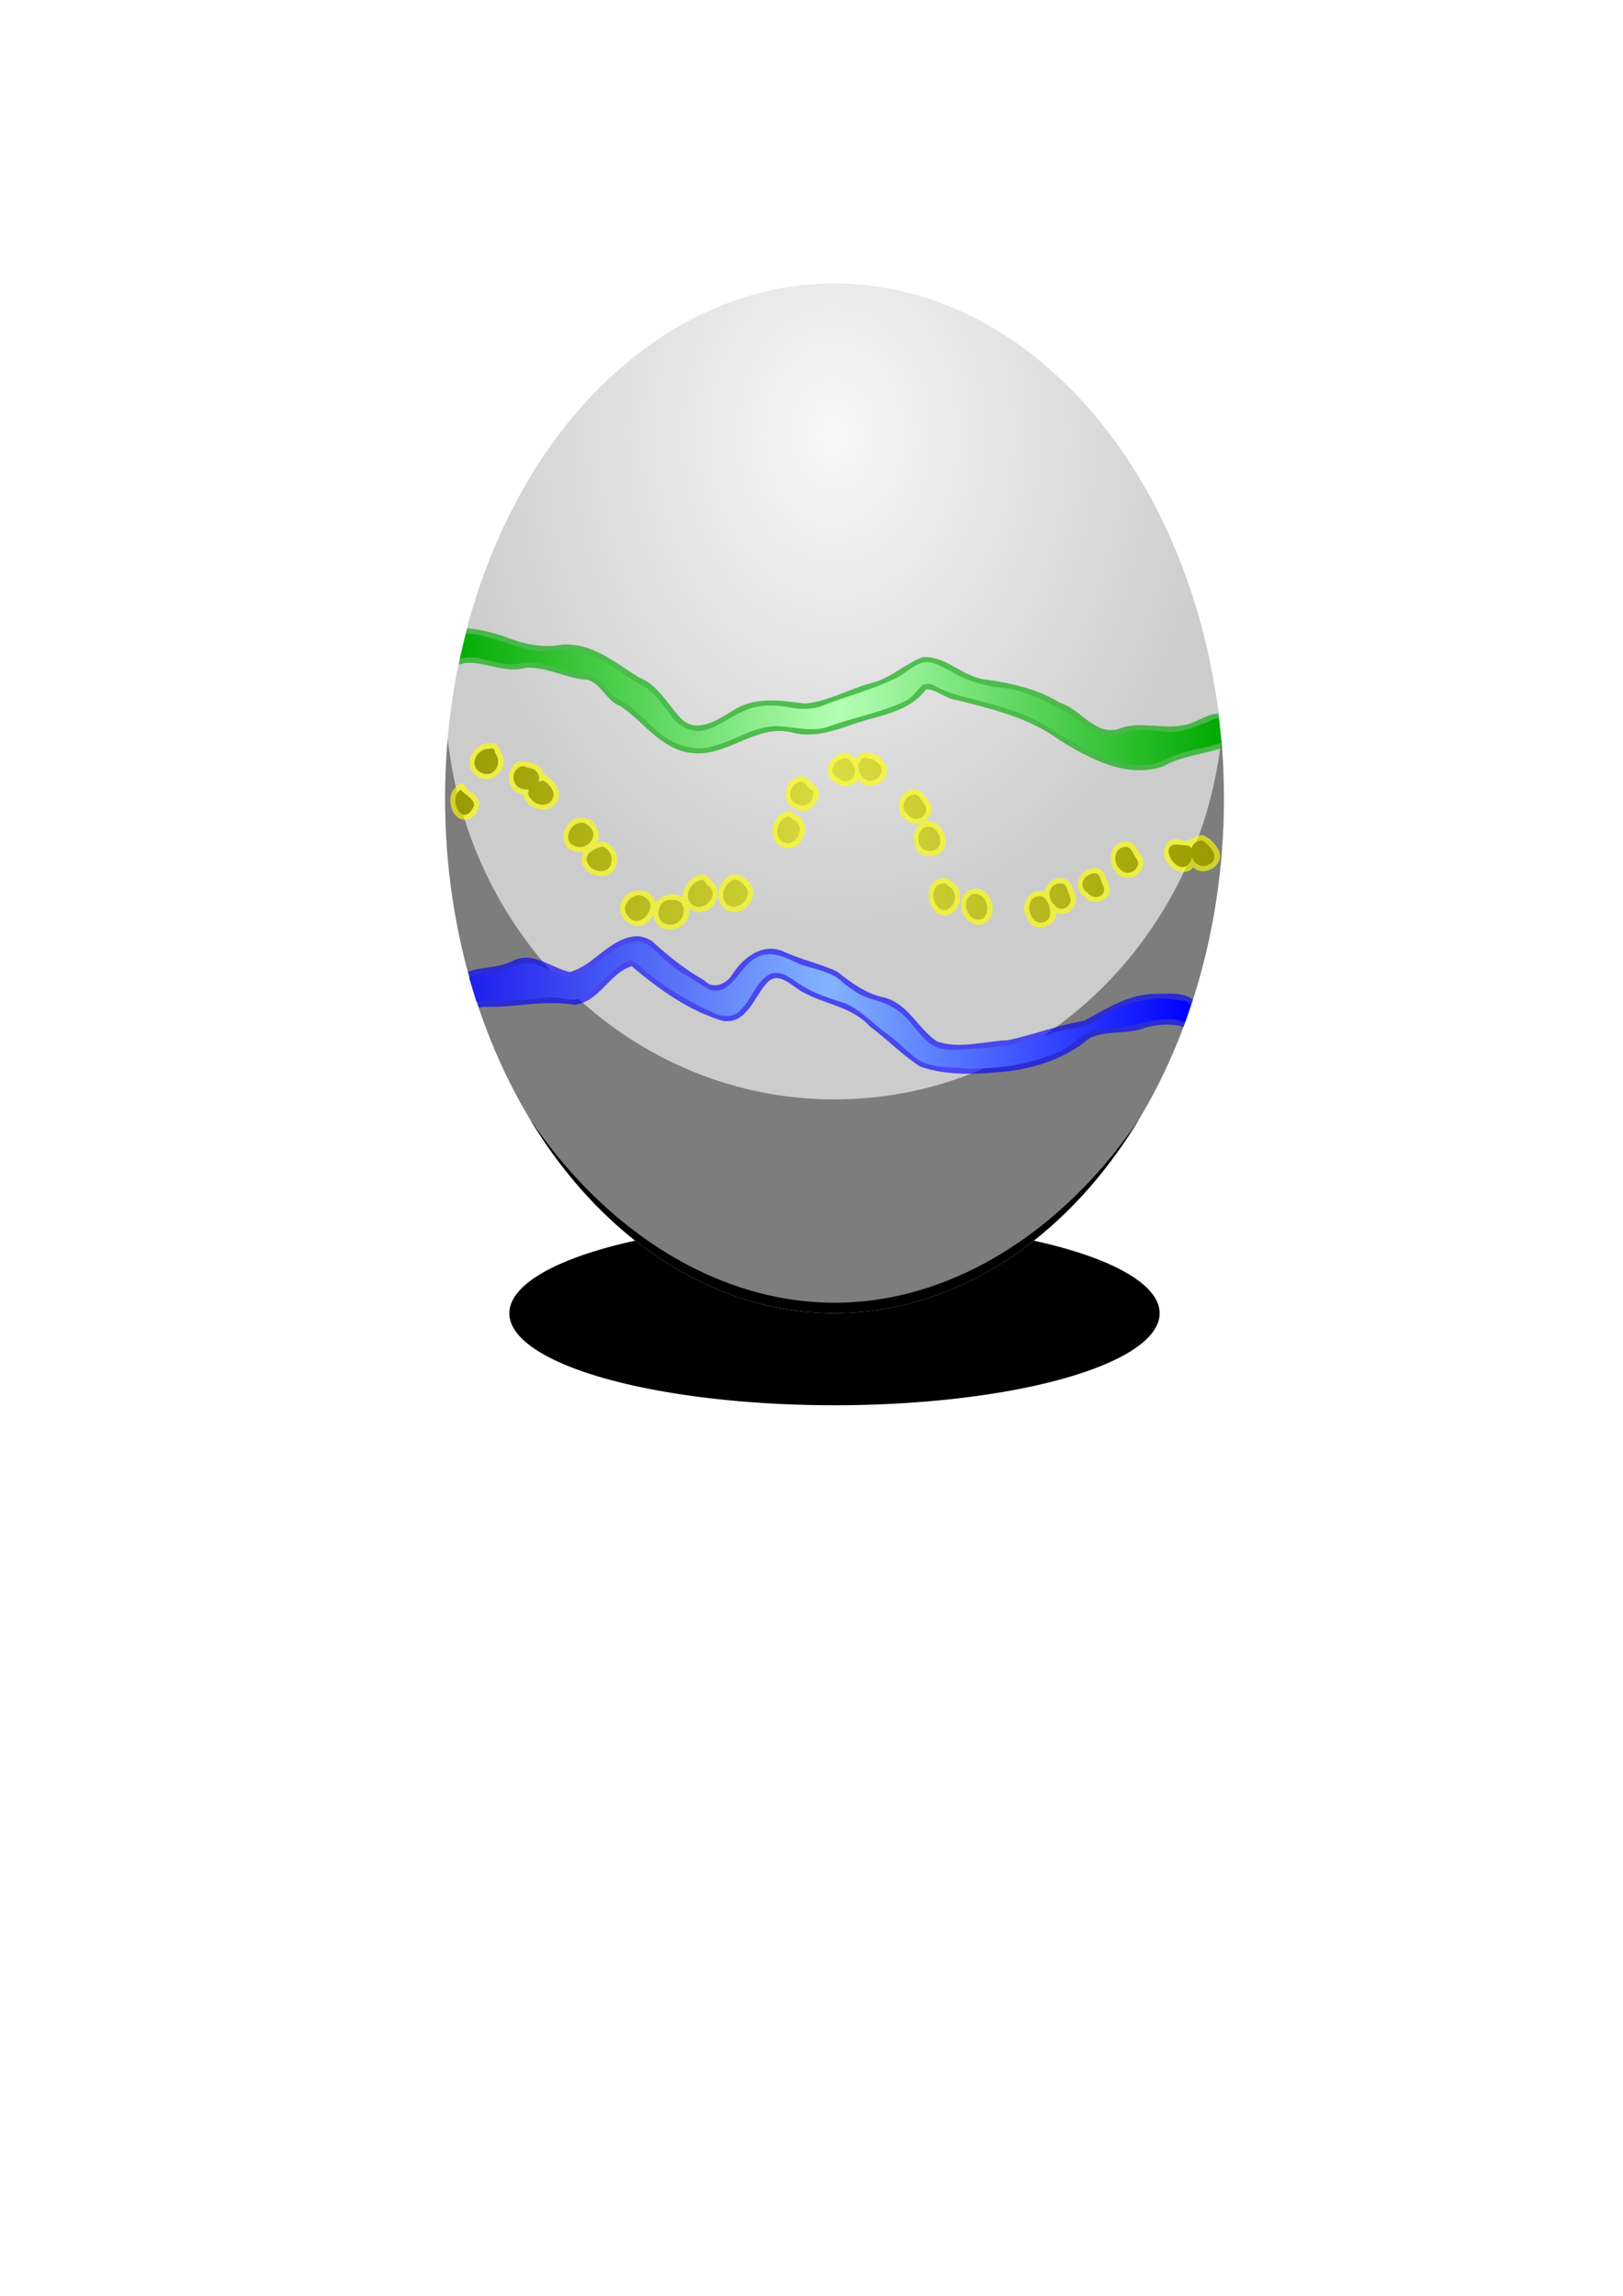 <?xml version="1.0" encoding="UTF-8"?>
<svg version="1.1" viewBox="0 0 744.09 1052.4" xmlns="http://www.w3.org/2000/svg">
<defs>
<clipPath id="i">
<path transform="matrix(1.092 0 0 .991 -175.84 -47.249)" d="m426.26-227.88a89.583 130.44 0 1 1-179.17 0 89.583 130.44 0 1 1 179.17 0z" fill="#b3b3b3"/>
</clipPath>
<filter id="a" color-interpolation-filters="sRGB">
<feGaussianBlur stdDeviation="3.485"/>
</filter>
<clipPath id="l">
<path d="m426.26-227.88a89.583 130.44 0 1 1-179.17 0 89.583 130.44 0 1 1 179.17 0z" fill="none" stroke="#000" stroke-dashoffset="6.3" stroke-linejoin="round" stroke-width="4"/>
</clipPath>
<filter id="h" x="-.111" y="-.076" width="1.221" height="1.152" color-interpolation-filters="sRGB">
<feGaussianBlur stdDeviation="8.251"/>
</filter>
<clipPath id="j">
<path d="m426.26-227.88a89.583 130.44 0 1 1-179.17 0 89.583 130.44 0 1 1 179.17 0z" fill="#b3b3b3"/>
</clipPath>
<filter id="g" x="-.186" y="-.128" width="1.372" height="1.256" color-interpolation-filters="sRGB">
<feGaussianBlur stdDeviation="13.9"/>
</filter>
<radialGradient id="b" cx="338.88" cy="-291.06" r="90.083" gradientTransform="matrix(1.012 6.4405e-8 -9.264e-8 1.454 -6.434 103.17)" gradientUnits="userSpaceOnUse">
<stop stop-color="#fff" stop-opacity=".851" offset="0"/>
<stop stop-color="#fff" stop-opacity="0" offset="1"/>
</radialGradient>
<clipPath id="k">
<path d="m426.26-227.88a89.583 130.44 0 1 1-179.17 0 89.583 130.44 0 1 1 179.17 0z" fill="#b3b3b3"/>
</clipPath>
<filter id="f" x="-.274" y="-.88" width="1.549" height="2.761" color-interpolation-filters="sRGB">
<feGaussianBlur stdDeviation="20.483"/>
</filter>
<linearGradient id="e" x1="215.03" x2="545.94" y1="460.66" y2="460.66" gradientUnits="userSpaceOnUse">
<stop stop-color="#1f1fed" offset="0"/>
<stop stop-color="#83b3ff" offset=".5"/>
<stop stop-color="#00f" offset="1"/>
</linearGradient>
<linearGradient id="d" x1="208.77" x2="556.73" y1="383.46" y2="383.46" gradientUnits="userSpaceOnUse">
<stop stop-color="#990" offset="0"/>
<stop stop-color="#dbdb42" offset=".5"/>
<stop stop-color="#990" offset="1"/>
</linearGradient>
<linearGradient id="c" x1="210.89" x2="559.69" y1="320.63" y2="320.63" gradientUnits="userSpaceOnUse">
<stop stop-color="#04ae04" offset="0"/>
<stop stop-color="#b4ffb4" offset=".5"/>
<stop stop-color="#0a0" offset="1"/>
</linearGradient>
</defs>
<path transform="matrix(1.664 0 0 1.51 -177.64 946.09)" d="m426.26-227.88a89.583 27.915 0 1 1-179.17 0 89.583 27.915 0 1 1 179.17 0z" filter="url(#f)"/>
<path transform="matrix(1.993 0 0 1.809 -288.4 778.19)" d="m426.26-227.88a89.583 130.44 0 1 1-179.17 0 89.583 130.44 0 1 1 179.17 0z" fill="#ccc"/>
<path transform="matrix(1.993 0 0 1.809 -288.4 778.19)" d="m426.26-227.88a89.583 130.44 0 1 1-179.17 0 89.583 130.44 0 1 1 179.17 0z" clip-path="url(#k)" fill="url(#b)"/>
<path transform="matrix(1.993 0 0 1.809 -288.4 778.19)" d="m334.38-358.28c-48.407 1.415-87.281 47.118-87.281 103.31 0 4.051 0.201 8.07 0.594 12 5.05-63.84 41.764-113.66 86.688-115.31zm-86.688 115.31c-0.392 4.95-0.594 9.991-0.594 15.094 0 72.038 40.119 130.44 89.594 130.44s89.562-58.399 89.562-130.44c0-5.103-0.202-10.144-0.594-15.094-5.145 51.444-43.005 91.375-88.969 91.375s-83.855-39.931-89-91.375zm177.97 0c0.393-3.93 0.594-7.949 0.594-12 0-56.195-38.843-101.9-87.25-103.31 44.924 1.657 81.607 51.473 86.656 115.31z" clip-path="url(#j)" fill="#7d7d7d" filter="url(#g)"/>
<g transform="matrix(1.825 0 0 1.825 32.575 864.44)" clip-path="url(#i)">
<path transform="matrix(.649 0 0 .649 -26.724 -132.91)" d="m191.56-280.31c-0.222 4.7-6.959 14.943 1.938 11.844 8.005-0.782 15.706 4.336 23.75 1.812 8.264-0.329 15.779 4.235 23.875 4.719 5.534 1.615 7.301 8.319 12.844 10.25 9.287 6.309 16.243 17.497 28.531 18.156 13.44 0.922 24.32-11.605 37.991-7.962 11.153 2.82 21.422-3.421 31.946-5.788 7.328-2.091 15.107-4.584 19.688-11 4.198-8e-3 7.726 3.822 12.062 4.219 13.717 3.426 27.928 6.888 39.438 15.312 11.733 7.316 26.273 15.177 40.406 10.25 7.53-4.326 16.28-4.627 24.25-7.625 0.41-4.258-0.654-8.398-0.969-12.594-5.837-1.138-10.537 3.896-16.219 4.438-8.19 1.424-17.01-1.995-25.062 1.594-9.148 1.669-14.209-7.979-22.188-10.438-8.757-5.394-18.913-7.607-28.973-8.979-8.736-1.054-15.159-9.378-24.152-8.584-6.966 2.588-12.347 8.294-19.903 10.013-8.591 2.344-16.624 7.09-25.503 7.925-9.166-1.194-19.322-2.838-27.656 2.531-5.746 3.466-13.787 9.174-19.969 3.625-5.366-5.352-9.148-13.507-16.875-16.375-9.119-5.798-18.137-13.467-29.656-12.594-7.964 1.552-15.722-0.519-23.156-3.469-5.217-1.532-10.539-3.124-16.062-2.781l-0.243 0.97-0.132 0.53z" fill="#0a0" filter="url(#a)" opacity=".803"/>
<path transform="matrix(.649 0 0 .649 -26.724 -132.91)" d="m203.59-237.41c-6.376-0.73-11.556 8.672-5.469 12.531 5.241 4.446 12.944-2.446 9.844-8.281-1.001-1.944-1.335-4.837-4.375-4.25zm144 3.656c-2.233 1.397-2.758 3.249-4.75 0.562-5.872-2.753-12.465 6.827-6.344 10.562 2.687 2.684 7.543 2.292 9.375-0.719 3.8 5.695 13.705 0.262 10.562-5.938-1.48-3.185-5.577-4.899-8.844-4.469zm-132.12 3.219c-6.902 1.271-6.286 12.451 0.75 12.875 0.97 6.845 12.54 8.498 13.75 1 0.785-4.115-3.364-6.894-5.781-8.906-1.02-3.765-5.519-4.723-8.719-4.969zm107.97 5.938c-6.328 0.707-8.091 10.796-1.594 12.688 5.385 3.418 11.98-5.818 7.062-9.156-1.586-1.377-2.921-3.984-5.469-3.531zm-132.56 3.531c-5.756 3.375-2.258 15.708 4.812 12.875 3.77-2.13 4.904-7.755 0.688-10.125-2.549-0.562-3.235-6.082-5.5-2.75zm177.03 1.406c-6.18-6e-3 -8.88 8.884-3.344 12.031 4.531 4.741 12.952-2.355 8.562-7.438-1.284-1.882-2.658-4.447-5.219-4.594zm-49.125 8.688c-7.677 0.708-8.405 13.955-0.156 14.219 6.85 0.103 9.478-10.693 2.75-13.094-0.605-0.76-1.625-1.314-2.594-1.125zm-80.5 2.344c-6.776 0.125-9.525 11.542-2.031 13.062 1.629 0.789 4.423-0.684 2.688 1.844-1.618 7.386 11.12 11.152 13.219 3.625 1.939-4.66-3.053-10.977-7.625-8.844 2.845-4.241-1.51-10.217-6.25-9.688zm135.03 1.375c-7.856 0.065-7.989 13.325-0.125 13.5 9.322 0.695 7.905-12.816 0.125-13.5zm105.56 5.406c-3.257 0.217-5.195 3.402-8.719 1.656-5.465-1.3-7.802 5.653-4.406 9.188 1.942 3.44 7.172 4.833 9.812 1.625 4.65 4.457 13.422-1.786 9.344-7.469-1.368-2.196-3.491-4.54-6.031-5zm-29.906 2.562c-7.804 0.678-6.621 13.123 0.562 13.938 5.247 0.941 9.107-6.092 5.062-9.75-1.008-2.212-2.838-4.705-5.625-4.188zm-11.96 10.21c-5.568 0.057-8.713 7.997-3.531 11.062 3.379 4.78 12.14 0.641 9.25-5-1.15-2.57-1.942-6.638-5.719-6.062zm-139.09 2.406c-7.366 1.067-8.765 13.796-0.531 14.531 6.353 0.67 10.875-8.425 5.25-12.406-1.26-1.19-2.914-2.305-4.719-2.125zm-12.094 0.094c-4.769-0.213-7.954 5.442-8 8.75-3.308-2.32-8.836-0.748-10.344 2.312-1.372-6.294-10.534-6.499-13-0.906-3.541 5.876 5.044 13.118 10 8.062 1.405-0.744 2.35-4.387 2.5-1 2.369 6.725 13.309 4.542 13.406-2.5-0.588-3.26 3.042 1.019 5-0.375 5.599-0.572 8.701-8.611 3.562-11.938-0.901-0.805-1.641-2.798-3.125-2.406zm92.656 1.375c-8.358 0.995-6.209 15.234 1.938 14.406 5.849-1.852 6.777-10.69 1.25-13.375-0.858-0.913-1.955-1.24-3.188-1.031zm44.969 0.062c-3.13-0.146-4.793 3.461-5.781 5.062-5.773-1.523-9.518 5.645-6.531 10.25 2.162 6.419 11.83 3.723 11.375-2.062 4.81 2.557 9.918-4.022 6.75-8.312-0.527-2.882-2.554-5.576-5.812-4.938zm-32.875 4c-8.352 1.474-4.959 15.51 3.031 13.844 7.558-1.918 4.437-14.785-3.031-13.844z" fill="#ff0" filter="url(#a)" opacity=".803"/>
<path transform="matrix(.649 0 0 .649 -26.724 -132.91)" d="m259.41-162.69c-10.011 1.013-15.856 11.324-25.156 13.812-7.246-1.603-14.396-8.281-22.25-4.25-6.066 3.158-13.059 1.897-19.219 5 2.674 4.269 0.922 14.466 8 12.781 11.77 0.333 23.485-2.823 35.156-0.844 9.643-0.912 13.58-12.338 22.25-14.938 10.459 8.899 22.235 17.363 35.531 21.25 9.357 1.044 11.945-9.872 17.188-15.188 4.711-4.383 9.941 2.522 14.219 4.344 8.374 4.447 18.566 5.442 25.236 12.897 6.676 4.92 12.534 11.103 19.483 15.54 10.797 3.824 22.905 2.951 34.125 1.844 11.301-1.495 22.412-5.219 31.188-12.656 6.723-3.596 15.019-1.271 22.062-4.312 4.873-1.351 10.03-1.597 14.75-0.188 4.13-0.661 3.322-6.172 5.031-9-3.97-5.201-11.577-3.693-17.344-3.812-9.757 0.499-18 5.923-26.281 10.375-10.081 1.675-19.661 5.478-29.625 7.562-9.046 0.352-18.766 3.566-27.5 0.406-7.29-4.974-11.013-14.426-20.156-16.906-7.168-1.398-12.86-5.711-18.406-10.094-6.88-3.192-14.336-4.66-21.188-7.938-7.804-3.105-15.128 2.6-19.188 8.812-2.203 3.802-7.477 6.467-11.062 2.531-7.475-4.174-13.925-9.476-20.219-15.156-1.95-1.27-4.274-2.056-6.625-1.875z" fill="#00f" filter="url(#a)" opacity=".803"/>
</g>
<path d="m210.89 301.75c3.575-0.32 6.378-0.873 9.871 0.318 6.087 1.262 12.369 3.558 18.605 1.808 7.479-1.141 14.601 2.017 21.612 4.062 5.098 0.907 11.271 0.584 14.858 4.998 2.682 3.598 5.919 6.879 9.98 8.875 6.08 3.934 10.946 9.358 16.319 14.132 6.734 5.387 15.938 8.838 24.497 6.179 10.092-2.453 19-9.391 29.699-9.281 8.054 0.323 16.425 3.088 24.261-0.049 11.511-4.165 23.782-6.238 34.834-11.629 2.954-1.593 4.795-4.497 7.092-6.791 2.086-1.501 4.937-1.023 6.842 0.528 10.271 5.061 21.891 6.135 32.544 10.139 7.737 2.22 15.186 5.562 21.686 10.339 7.962 4.553 15.743 9.634 24.391 12.793 7.825 2.099 16.413 4.106 24.246 0.965 5.109-2.45 10.381-4.732 16.038-5.586 3.844-0.833 7.682-1.752 11.398-3.049 0.184-3.732-0.719-7.396-0.999-11.101-2.568-0.507-4.514 1.823-6.933 2.222-6.146 2.645-12.878 4.822-19.634 3.602-5.927-0.639-12.114-1.067-17.792 1.119-5.047 1.573-10.829 0.722-14.936-2.706-4.721-3.385-9.266-7.124-14.669-9.392-8.413-4.485-17.371-8.479-27.004-9.163-7.605-0.986-15.064-3.318-21.654-7.282-3.916-1.972-8.027-4.888-12.623-4.191-5.388 1.331-9.026 6.015-14.159 7.936-10.645 5.088-22.199 7.842-33.094 12.304-5.301 1.632-10.921 1.158-16.266 0.039-6.782-1.039-14.02-0.686-20.167 2.632-6.343 2.7-11.801 7.871-18.886 8.54-5.744 0.244-11.022-3.293-13.949-8.075-3.982-5.241-7.873-11.109-14.177-13.757-6.658-3.671-12.614-8.491-19.275-12.137-7.262-3.248-15.495-3.873-23.274-2.473-8.966 0.251-17.048-4.282-25.602-6.247-3.777-1.133-6.957-1.961-10.918-1.869-0.962 3.774-1.801 7.473-2.763 11.247z" fill="url(#c)"/>
<path d="m224.41 343.24c-5.472-0.423-9.924 7.447-4.337 10.561 5.621 3.679 10.885-3.481 6.964-8.488-0.277-1.801-0.35-2.626-2.627-2.072zm15.211 7.902c-6.401 1.631-5.165 10.763 1.362 10.672 6.964 1.339 8.902-9.03 1.391-9.813-0.919-0.265-1.797-0.749-2.753-0.858zm-28.427 10.827c-6.1 4.199 0.638 17.562 5.52 8.504 2.869-3.247-4.547-6.777-5.52-8.504zm37.698-4.118c-3.881 0.38-9.238 4.512-5.396 8.369 2.778 4.025 10.201 3.58 10.317-2.112 0.074-2.032-2.818-5.772-4.921-6.257zm147.56-10.674c-6.553 2.834-0.943 13.334 4.958 10.102 5.522-3.183 1.823-9.217-3.395-9.639-0.491-0.209-1.013-0.533-1.563-0.463zm-8.997 0.364c-4.952 0.295-8.556 6.763-2.923 9.251 5.091 4.152 9.665-2.522 6.068-6.883-0.725-1.076-1.664-2.5-3.145-2.368zm32.166 16.57c-4.846 0.207-7.729 6.418-3.201 9.398 3.217 4.227 9.865 0.624 7.806-4.281-1.528-1.658-2.347-4.296-4.605-5.118zm-152.84 13.03c-5.646-0.271-9.291 8.831-3.034 10.694 5.186 2.285 11.272-4.531 6.651-8.816-0.965-0.862-2.2-2.055-3.617-1.877zm100.5-18.96c-5.117 0.968-7.246 8.276-1.792 10.386 4.069 2.572 8.416-1.98 7.161-6.205-2.28-0.614-2.9-3.887-5.369-4.181zm171.59 28.909c-6.248 0.674-1.831 9.416 2.331 10.25 4.624 1.346 7.588-7.582 3.788-9.681-2.048-0.078-4.049-0.551-6.119-0.569zm-22.009 1.139c-6.308-0.642-7.263 7.715-2.664 10.768 3.536 3.348 10.073-1.768 6.601-5.706-1.155-1.558-1.953-4.461-3.937-5.062zm34.178-3.029c-7.947 0.489-5.514 13.066 1.739 11.656 7.494-2.244 2.872-9.115-1.739-11.656zm-189.35-10.83c-6.31 0.845-7.618 11.181-0.792 12.124 5.622-0.142 8.443-8.429 2.548-10.849-0.707-0.188-1.023-1.262-1.756-1.275zm64.408 4.445c-6.878 0.169-6.67 11.432 0.218 11.249 7.301-0.067 5.374-10.006-0.218-11.249zm-149.97 9.275c-3.677 0.715-9.458 3.809-6.29 8.289 2.508 4.124 10.464 4.162 10.441-1.698 0.823-2.576-1.717-6.06-4.151-6.591zm226.21 12.206c-4.85-0.226-8.747 5.513-3.912 8.706 3.115 4.406 10.227 1.638 6.965-3.849-0.711-1.545-1.173-4.481-3.053-4.857zm-165.3 2.845c-5.692 1.217-8.222 10.547-1.562 12.433 4.837 0.969 9.976-5.539 5.928-9.547-1.121-1.274-2.598-2.692-4.366-2.886zm149.35 1.828c-5.67-0.312-6.978 6.754-2.863 9.866 2.885 4.015 8.639 0.399 6.984-3.895-1.183-1.919-1.008-6.03-4.121-5.971zm-53.175-0.092c-7.732-0.302-6.442 12.483 0.518 12.359 4.256-1.769 5.893-8.036 1.462-10.797-0.688-0.476-1.283-1.218-1.98-1.562zm-140.2 5.454c-4.453 0.27-8.682 5.519-5.163 9.427 3.079 4.828 9.102 1.509 10.048-3.096 1.397-3.304-1.979-5.966-4.884-6.331zm183.17 0.551c-8.127 0.658-3.613 15.786 3.619 11.197 3.258-2.02 1.396-9.422-1.931-11.123-0.545-0.176-1.133-0.053-1.688-0.074zm-153.8-7.572c-6.171 0.033-10.278 9.694-3.408 12.211 5.039 1.383 10.942-5.578 5.798-9.502-0.887-0.793-1.496-1.958-2.39-2.708zm123.46 6.537c-6.314 2.94-1.843 13.868 4.603 11.281 4.554-3.181 1.552-12.634-4.603-11.281zm-139.01 2.601c-5.893 0.426-7.16 10.531-0.559 11.212 6.411 1.72 10.306-8.587 4.014-11.014-1.123-0.188-2.308-0.181-3.455-0.198z" fill="url(#d)"/>
<path d="m291.14 431.57c-8.986 1.316-15.172 8.599-22.511 13.199-2.731 1.976-6.234 4.189-9.683 2.653-6.463-1.46-11.941-6.751-18.906-5.898-5.913 1.133-11.311 4.92-17.556 4.296-1.617 0.08-5.915 1.744-7.456 2.178l3.388 11.199c10.084 0.208 23.529-0.933 33.659-2.057 4.206-0.15 8.366 1.594 12.534 0.938 5.393-1.649 9.204-6.132 13.233-9.821 3.244-3.351 6.796-6.827 11.449-8.027 3.285 1.054 5.107 4.33 8.005 6.051 9.557 7.713 20.291 13.959 31.585 18.747 3.744 1.405 8.431 0.863 11.002-2.458 5.024-4.914 6.783-12.85 13.343-16.212 4.783-1.651 9.166 1.88 12.849 4.456 6.55 4.417 14.162 6.772 21.604 9.163 7.921 3.53 13.577 10.408 20.669 15.198 4.562 3.405 8.385 7.753 13.085 10.954 6.704 3.55 14.532 3.018 21.864 3.624 15.143 0.344 30.603-2.012 44.343-8.583 5.57-3.423 10.326-8.887 17.211-9.541 4.859-0.506 9.816-0.317 14.546-1.741 6.917-1.544 14.057-3.653 21.182-2.239 0.874 1.329 3.394 0.951 3.293-0.851 0.769-2.033 1.349-4.13 2.072-6.179-1.887-2.665-5.591-1.943-8.385-2.669-12.35-1.27-24.897 2.632-34.896 9.857-4.103 2.489-8.812 3.682-13.555 4.098-9.743 1.943-18.853 6.397-28.788 7.52-7.229 0.875-14.509 1.33-21.773 1.789-4.729 0.307-9.743-0.587-13.354-3.871-4.912-4.11-7.863-10.137-13.197-13.821-3.914-3.118-8.745-4.61-13.494-5.895-5.348-1.82-9.876-5.326-14.075-8.996-4.848-3.526-10.891-4.428-16.455-6.206-5.857-2.365-11.93-6.33-18.512-4.636-7.071 2.026-10.2 9.369-15.389 13.896-2.557 2.319-6.476 3.393-9.57 1.456-4.08-2.133-7.643-5.141-11.784-7.174-5.659-3.39-9.956-8.524-15.144-12.495-1.894-1.245-4.136-2.068-6.428-1.899z" fill="url(#e)"/>
<path transform="matrix(1.993 0 0 1.809 -288.4 778.19)" d="m431.28-227.88c0 72.038-45.126 130.44-94.601 130.44s-94.601-58.398-94.601-130.44c0-72.038 32.078-148.13 94.601-148.13 62.524 0 94.601 76.089 94.601 148.13z" clip-path="url(#l)" fill="none" filter="url(#h)" stroke="#000" stroke-dashoffset="6.3" stroke-linejoin="round" stroke-width="5.267"/>
</svg>
